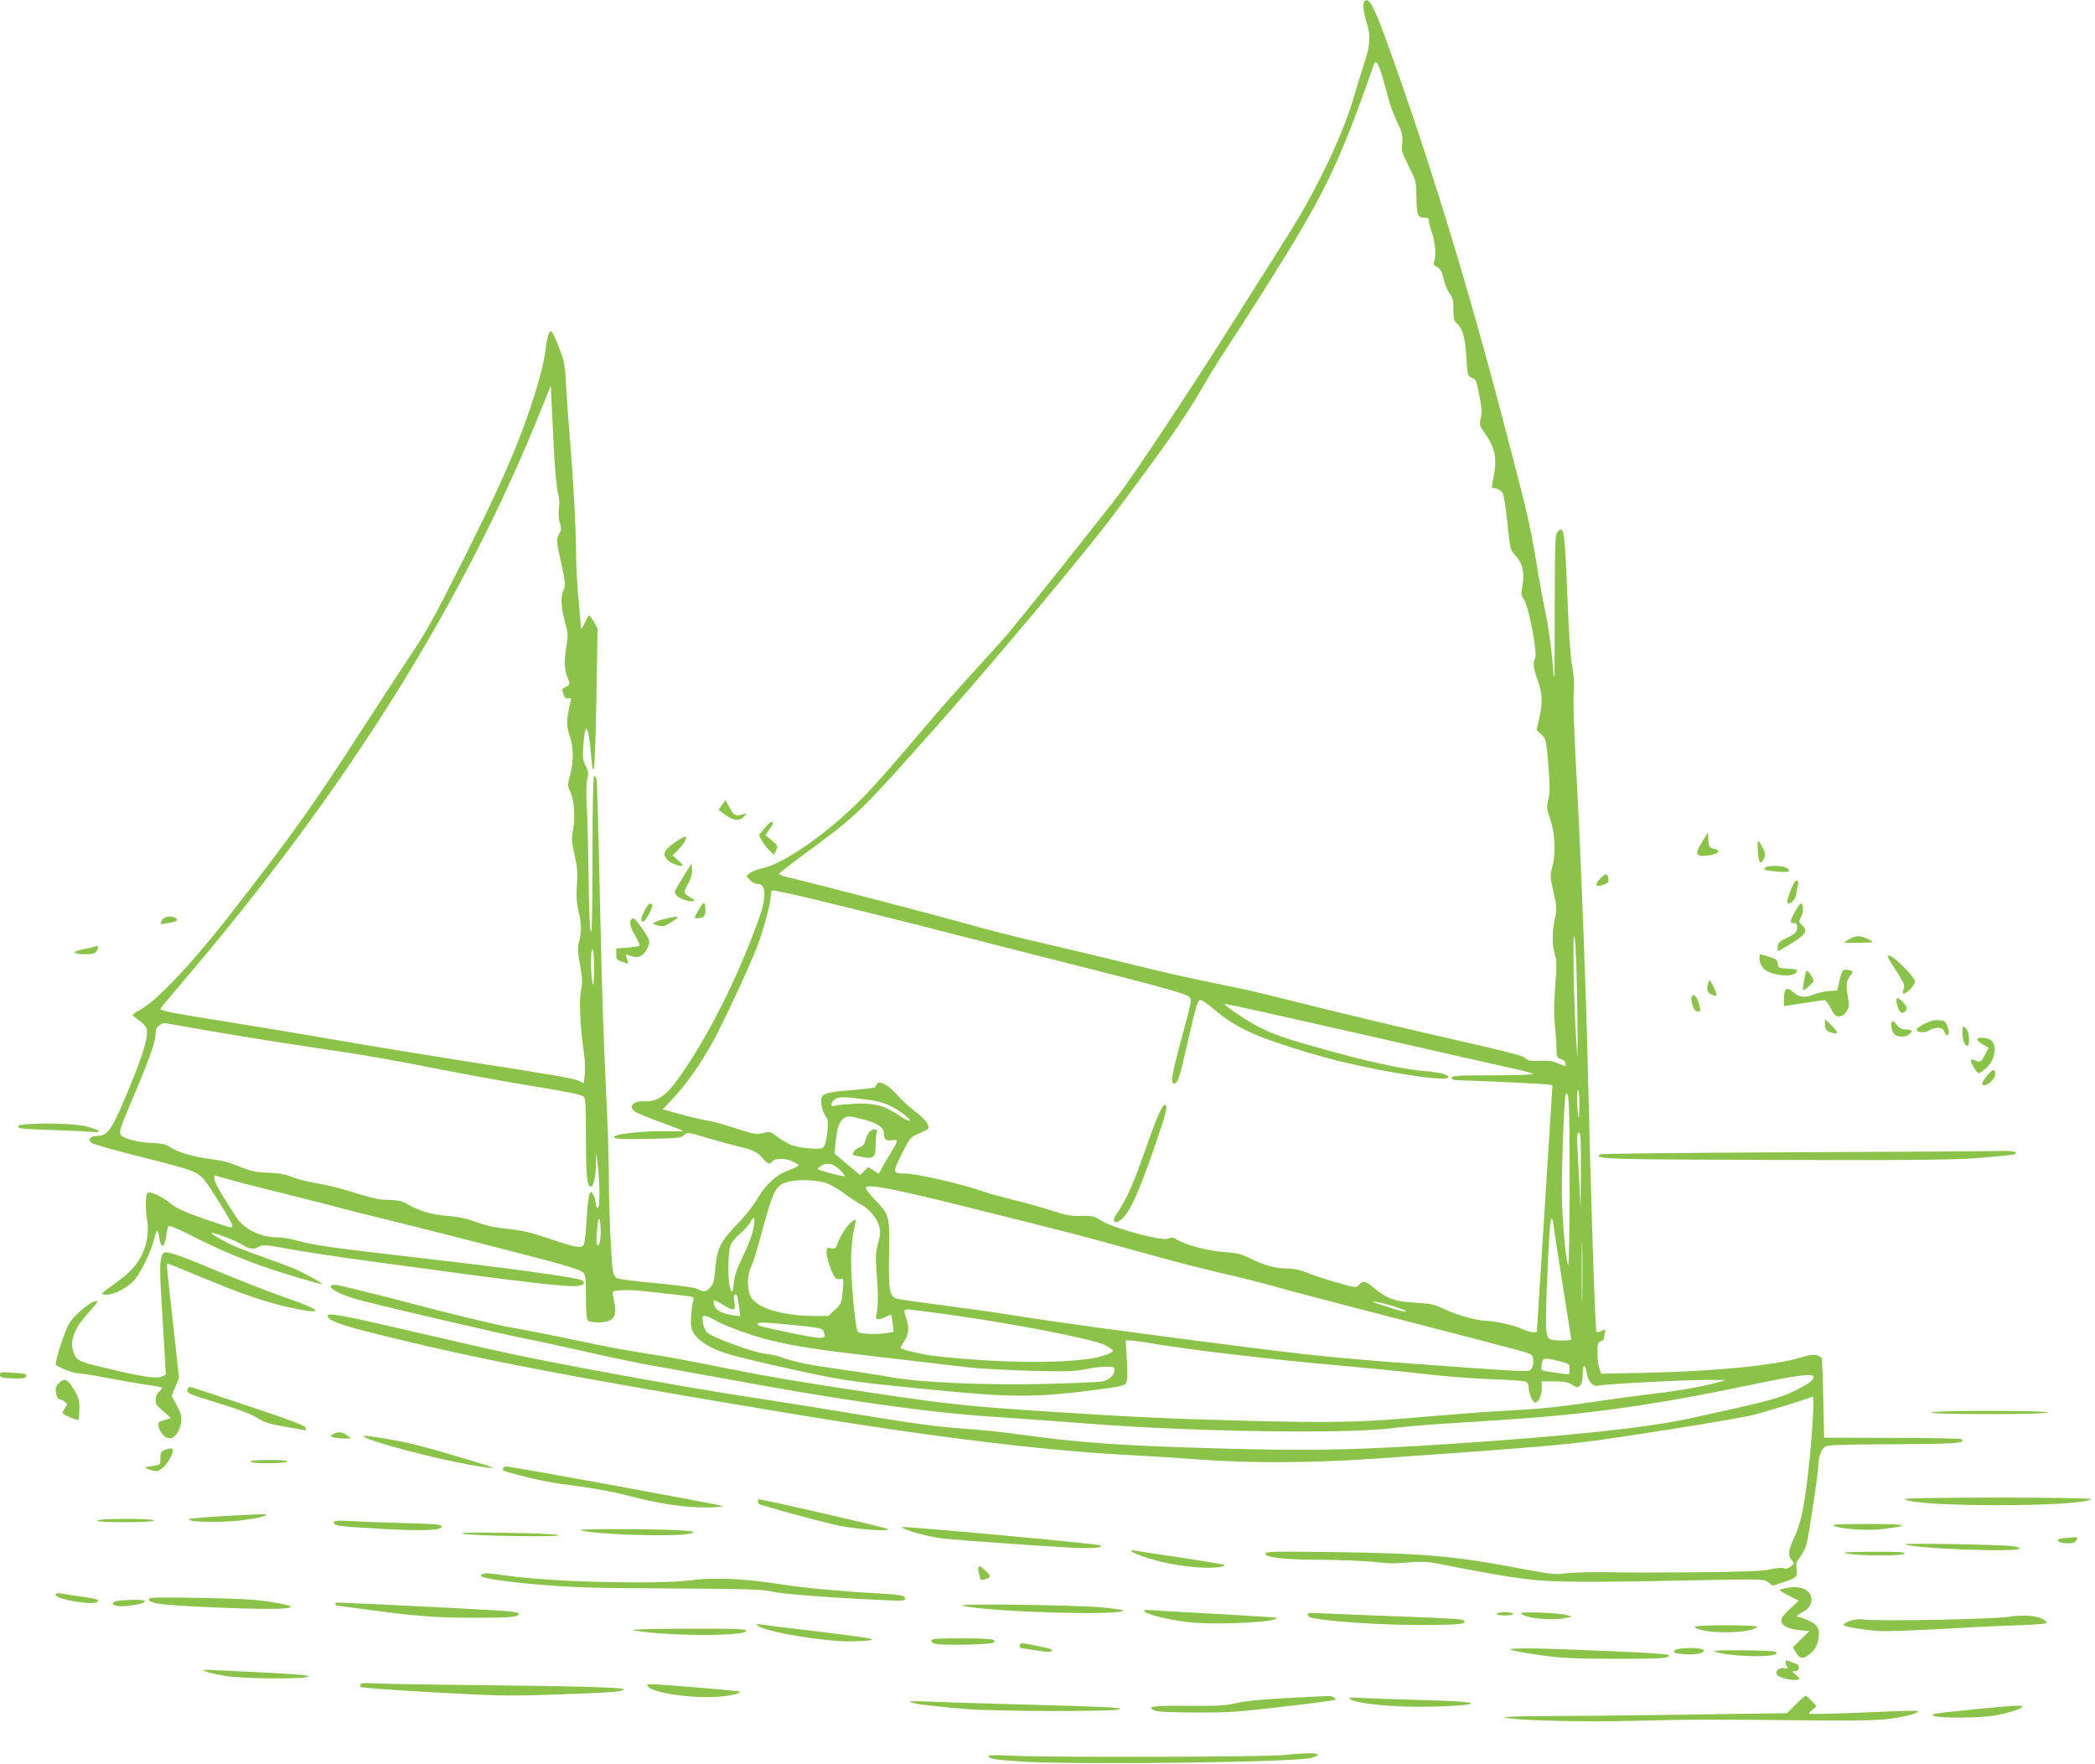 <?xml version="1.0" standalone="no"?>
<!DOCTYPE svg PUBLIC "-//W3C//DTD SVG 20010904//EN"
 "http://www.w3.org/TR/2001/REC-SVG-20010904/DTD/svg10.dtd">
<svg version="1.0" xmlns="http://www.w3.org/2000/svg"
 width="1280pt" height="1078pt" viewBox="0 0 1280 1078"
 preserveAspectRatio="xMidYMid meet">
<g transform="translate(0,1078) scale(0.1,-0.1)"
fill="#8bc34a" stroke="none">
<path d="M8337 10773 c-13 -12 -7 -68 14 -133 24 -77 21 -136 -15 -244 -13
-39 -38 -120 -56 -181 -42 -148 -107 -309 -197 -490 -92 -184 -147 -279 -323
-555 -75 -118 -199 -314 -275 -435 -189 -300 -545 -838 -637 -960 -96 -129
-613 -777 -697 -875 -36 -41 -131 -147 -212 -235 -81 -88 -216 -241 -299 -340
-246 -290 -333 -387 -439 -487 -186 -177 -427 -339 -540 -362 -33 -7 -70 -21
-81 -31 l-20 -18 22 -24 c12 -13 31 -23 43 -23 31 0 45 -19 45 -64 0 -60 -19
-121 -99 -321 -125 -313 -297 -633 -446 -831 -63 -84 -117 -116 -188 -113 -70
4 -102 -34 -54 -65 12 -8 81 -36 152 -62 72 -26 133 -50 137 -53 4 -3 -41 -4
-99 -3 -109 4 -283 -12 -312 -28 -32 -18 18 -22 209 -18 168 3 191 6 210 23
20 18 22 18 143 -18 67 -20 153 -43 190 -52 83 -18 117 -35 150 -75 29 -34 39
-37 57 -15 17 20 81 19 125 -2 19 -9 35 -20 35 -24 0 -3 -26 -16 -59 -28 -77
-28 -142 -87 -193 -174 -23 -40 -78 -110 -124 -157 -101 -103 -124 -150 -134
-272 -6 -73 -11 -93 -30 -113 -27 -29 -40 -31 -79 -10 -18 9 -114 22 -251 35
-123 11 -231 25 -241 31 -10 5 -21 24 -24 42 -11 67 -25 383 -25 564 0 103 -5
276 -10 383 -23 478 -31 697 -45 1345 -8 380 -17 700 -20 713 -3 12 -10 22
-15 22 -6 0 -10 -174 -10 -482 0 -319 -3 -479 -10 -472 -6 6 -12 138 -14 334
-2 179 -7 377 -11 440 -4 69 -3 132 3 159 9 37 7 49 -10 83 -18 34 -20 49 -13
134 10 130 27 119 42 -27 6 -63 12 -118 12 -122 1 -5 5 -6 9 -3 5 3 12 197 16
431 l7 425 -22 40 c-13 22 -26 40 -30 40 -3 0 -16 -21 -27 -47 -12 -27 -22
-41 -22 -33 0 8 -7 87 -15 175 -8 88 -15 212 -15 275 0 146 -16 444 -35 674
-9 99 -20 252 -25 340 -8 148 -11 168 -43 249 -18 48 -39 93 -45 99 -16 16
-29 -24 -42 -128 -14 -112 -88 -351 -180 -579 -69 -172 -162 -370 -321 -688
-178 -355 -221 -432 -332 -597 -49 -74 -184 -281 -300 -460 -285 -443 -414
-623 -796 -1114 -224 -288 -438 -515 -539 -572 -29 -16 -52 -32 -52 -35 0 -4
18 -19 40 -34 22 -15 43 -38 46 -50 10 -40 -14 -132 -72 -277 -131 -328 -161
-378 -226 -378 -45 0 -65 -21 -40 -42 9 -8 138 -45 286 -82 350 -88 367 -94
415 -159 51 -70 161 -251 161 -265 0 -18 -7 -16 -175 42 -115 40 -167 64 -200
91 -61 50 -135 82 -146 64 -11 -18 -11 -111 1 -169 5 -26 4 -69 -1 -103 -18
-112 -74 -192 -190 -274 -43 -30 -81 -59 -84 -64 -4 -5 9 -9 27 -9 50 0 133
46 173 94 41 51 100 175 117 245 6 28 15 51 18 51 4 0 10 -18 13 -41 9 -70 33
-65 43 10 3 27 9 53 13 59 4 7 54 -13 136 -55 146 -75 293 -138 440 -190 123
-43 358 -113 363 -108 5 4 -111 69 -171 94 -26 11 -100 39 -165 62 -64 23
-144 52 -177 66 -68 28 -168 83 -162 89 7 8 144 -44 185 -70 47 -29 73 -32
105 -12 19 12 41 11 182 -15 88 -16 311 -50 495 -75 184 -24 448 -60 585 -79
350 -47 617 -77 672 -73 50 3 66 20 35 37 -30 16 -464 76 -992 136 -537 62
-637 76 -743 105 -39 11 -92 20 -117 20 -105 0 -205 47 -253 118 -90 137 -137
218 -137 238 l0 23 108 -30 c59 -17 215 -57 347 -89 132 -33 283 -71 335 -86
52 -14 142 -36 200 -50 135 -32 709 -178 1007 -256 147 -38 240 -68 253 -80
18 -17 20 -31 20 -151 0 -90 4 -137 12 -145 15 -15 99 -16 133 0 33 15 41 49
27 117 -7 30 -10 57 -7 59 13 13 124 13 240 -2 72 -8 159 -18 193 -22 59 -6
63 -8 58 -28 -11 -39 -19 -143 -12 -169 10 -43 56 -87 128 -123 53 -27 131
-49 326 -94 462 -105 474 -107 1007 -160 508 -50 637 -50 1030 1 116 15 153
23 163 36 11 14 12 46 7 140 l-7 123 28 0 c16 0 67 -7 114 -15 222 -39 741
-101 1185 -140 160 -14 389 -37 510 -51 121 -14 303 -28 405 -31 102 -3 193
-10 203 -15 10 -5 17 -20 17 -39 0 -33 25 -89 40 -89 19 0 40 46 40 87 l0 43
76 0 c59 0 84 -5 109 -20 30 -19 34 -19 49 -5 11 11 16 34 16 71 0 63 15 64
25 3 9 -51 38 -83 70 -75 38 10 541 36 665 35 l115 -1 -50 -14 c-89 -25 -246
-53 -390 -69 -77 -9 -228 -29 -335 -45 -265 -39 -352 -48 -585 -60 -110 -6
-321 -22 -470 -35 -385 -35 -560 -39 -1085 -26 -445 11 -709 23 -1215 56 -500
33 -618 45 -1060 111 -473 71 -644 100 -937 158 -150 31 -318 62 -373 71 -228
36 -301 49 -525 96 -129 28 -309 63 -400 79 -91 16 -362 81 -602 145 -241 63
-451 115 -468 115 -71 0 -10 -45 114 -84 82 -26 923 -222 1071 -250 44 -8 199
-42 345 -75 146 -33 333 -72 415 -86 83 -15 269 -48 415 -75 757 -140 1281
-214 1715 -240 99 -6 322 -23 495 -36 627 -50 1561 -66 1865 -32 83 10 222 22
310 28 88 5 264 17 390 25 531 35 926 91 1518 215 293 61 377 71 377 47 0 -21
-27 -41 -120 -87 -84 -42 -168 -64 -625 -164 -261 -58 -740 -109 -1445 -156
-588 -39 -858 -45 -1390 -31 -643 17 -898 35 -1295 90 -77 11 -212 25 -300 31
-178 12 -315 31 -710 96 -148 25 -373 61 -500 80 -314 47 -684 111 -1095 188
-404 76 -519 101 -1097 235 -424 99 -509 114 -501 89 10 -28 79 -53 281 -104
636 -159 1183 -264 2562 -493 846 -140 1540 -225 2055 -251 113 -6 304 -18
425 -27 309 -24 703 -22 1090 6 835 58 1058 76 1275 102 187 22 871 131 1000
159 66 14 309 88 385 117 14 5 -8 -318 -35 -527 -23 -180 -40 -251 -80 -339
-34 -72 -37 -106 -13 -134 17 -18 17 -20 -5 -37 -16 -13 -30 -17 -44 -11 -11
4 -47 1 -82 -7 -46 -11 -156 -15 -441 -18 -209 -2 -420 -2 -470 -1 -152 4
-287 1 -350 -7 -49 -7 -93 -2 -245 27 -417 80 -611 97 -1157 104 -372 5 -423
4 -423 -10 0 -23 126 -37 348 -37 108 -1 242 -6 297 -11 122 -13 127 -13 245
-4 86 6 111 4 270 -29 96 -19 256 -48 355 -63 211 -31 332 -33 1071 -19 459 9
462 9 488 -12 l27 -20 62 20 c84 28 90 34 84 82 -5 33 -1 46 23 76 16 20 34
57 39 81 18 80 71 439 71 478 0 52 18 99 44 114 15 9 125 12 419 13 383 2 438
6 413 31 -4 4 -195 8 -424 8 l-417 1 -5 241 c-3 133 -7 243 -10 246 -29 25
-51 26 -134 1 -162 -47 -519 -82 -927 -91 l-286 -6 -11 33 c-7 18 -12 61 -12
96 0 54 3 64 20 69 11 3 20 12 20 18 0 7 3 22 6 35 6 21 5 22 -20 11 -14 -7
-29 -10 -32 -6 -8 8 -35 837 -54 1662 -9 396 -39 1183 -60 1585 -24 444 -30
608 -24 667 4 40 0 92 -10 150 -11 57 -21 210 -30 438 -8 215 -17 361 -25 379
-11 28 -12 28 -31 11 -19 -18 -20 -34 -21 -489 -1 -469 -1 -470 -14 -306 -8
91 -25 219 -40 285 -14 66 -42 217 -61 335 -37 223 -52 285 -204 865 -216 826
-454 1600 -705 2295 -81 223 -112 280 -138 253z m107 -455 c14 -46 32 -112 41
-147 9 -35 32 -97 52 -138 31 -65 35 -80 30 -126 -6 -48 -2 -60 40 -143 45
-90 46 -93 47 -193 2 -108 7 -121 54 -121 15 0 22 -6 22 -18 0 -11 9 -45 20
-77 21 -61 26 -150 11 -175 -7 -10 -2 -19 19 -31 22 -14 31 -29 40 -72 6 -30
22 -69 35 -88 21 -27 25 -44 25 -100 0 -48 4 -70 16 -80 39 -32 57 -92 63
-209 6 -106 8 -115 29 -126 33 -16 32 -15 51 -114 14 -70 16 -101 8 -135 -9
-41 -8 -46 25 -92 61 -85 75 -149 55 -260 l-13 -72 28 -6 c16 -4 33 -16 40
-28 6 -12 19 -95 28 -185 17 -159 18 -164 48 -195 43 -44 58 -106 44 -182 -9
-53 -9 -63 8 -86 30 -43 85 -329 69 -361 -15 -28 -10 -64 16 -134 29 -77 31
-137 9 -235 l-16 -69 30 -28 c28 -26 29 -30 42 -186 10 -126 10 -170 0 -210
-11 -46 -10 -58 10 -116 31 -88 37 -207 16 -289 -16 -62 -16 -68 6 -163 20
-91 21 -102 8 -160 -18 -80 -18 -160 0 -220 12 -40 12 -71 2 -195 -8 -103 -9
-175 -2 -238 5 -49 10 -114 10 -143 0 -47 3 -54 25 -62 14 -5 25 -11 25 -14 0
-2 3 -11 6 -20 5 -13 -2 -12 -41 5 -36 16 -63 20 -115 18 -53 -3 -73 0 -87 13
-22 20 -64 31 -598 153 -231 53 -559 132 -730 175 -170 43 -355 88 -410 99
-320 65 -427 89 -680 151 -154 38 -397 96 -540 129 -143 33 -355 86 -470 120
-166 47 -864 229 -1092 284 -24 6 -43 14 -43 18 0 4 60 51 133 105 358 263
346 252 867 839 333 376 872 1021 1044 1250 324 432 435 592 541 775 43 74
108 180 145 235 37 55 137 210 222 345 385 609 463 771 683 1398 10 29 26 7
49 -70z m-5056 -2353 c6 -88 15 -178 22 -199 7 -24 9 -60 5 -93 -4 -33 -2 -67
6 -90 10 -31 9 -41 -6 -69 -17 -31 -16 -36 13 -171 27 -123 28 -141 16 -165
-20 -38 -17 -106 7 -195 20 -70 21 -85 10 -146 -15 -91 -14 -147 4 -190 20
-48 19 -52 -10 -65 -22 -10 -23 -14 -13 -42 8 -24 15 -30 30 -27 16 5 19 2 15
-16 -27 -110 -28 -148 -8 -208 26 -72 27 -159 4 -245 -16 -60 -16 -65 1 -101
24 -49 32 -157 17 -232 -10 -51 -9 -71 9 -152 17 -75 20 -112 15 -184 -5 -66
-3 -108 9 -158 19 -81 20 -131 4 -191 -10 -36 -9 -61 6 -142 15 -83 16 -107 5
-159 -12 -62 -4 -222 20 -390 5 -33 6 -86 4 -117 l-6 -57 -27 14 c-31 16 -158
38 -720 125 -217 34 -559 90 -760 125 -201 35 -511 86 -690 115 -305 48 -390
64 -390 77 0 2 62 77 138 166 1002 1175 1718 2320 2193 3506 l54 134 7 -149
c4 -82 11 -221 16 -309z m1455 -2649 c136 -30 756 -184 1072 -266 127 -33 390
-100 585 -149 591 -149 743 -191 764 -211 19 -18 18 -22 -39 -232 -65 -240
-75 -298 -53 -298 24 0 35 34 83 245 55 241 62 265 81 265 8 0 43 -24 77 -53
85 -72 152 -113 257 -158 103 -44 324 -115 496 -158 310 -77 684 -133 684
-102 0 15 -53 29 -135 36 -148 12 -359 58 -687 151 -187 52 -271 83 -358 131
-71 39 -194 123 -188 129 2 2 112 -21 244 -51 327 -73 801 -181 1149 -260 160
-36 333 -75 385 -87 52 -11 99 -24 105 -29 5 -5 -97 -9 -243 -9 -217 0 -252
-2 -252 -15 0 -10 10 -15 33 -15 61 0 522 -21 552 -26 l30 -4 -7 -118 c-31
-481 -88 -1379 -88 -1385 0 -13 -46 -7 -86 12 -41 20 -174 51 -219 51 -57 0
-178 33 -252 68 -70 33 -88 37 -188 43 -122 6 -172 25 -254 93 -49 41 -63 44
-88 16 -19 -19 -20 -19 -138 15 -66 19 -148 46 -182 60 -42 17 -83 25 -121 25
-69 0 -145 21 -227 63 -50 25 -77 32 -160 38 -97 6 -236 44 -293 80 -16 10
-26 10 -46 1 -36 -16 -329 62 -403 108 -48 30 -59 33 -128 31 -62 -1 -94 4
-178 32 -56 19 -161 48 -232 65 -72 18 -157 41 -190 53 -131 46 -406 109 -478
109 -73 0 -74 6 -17 120 51 102 51 102 110 127 57 25 58 26 48 54 -5 16 -37
49 -76 78 -37 28 -87 74 -111 102 -49 57 -108 90 -122 67 -5 -7 -10 -16 -11
-20 -2 -4 -66 -12 -142 -18 -168 -13 -192 -22 -189 -71 2 -36 14 -72 35 -101
16 -22 -3 -166 -23 -180 -22 -15 -153 -2 -203 20 -25 12 -62 34 -83 51 -36 28
-40 29 -81 18 -39 -10 -52 -8 -170 30 -70 23 -147 44 -172 47 -25 4 -96 20
-157 37 l-113 31 71 77 c89 95 194 252 264 392 81 161 192 401 236 513 41 101
89 279 89 329 0 15 5 27 10 27 6 0 61 -11 123 -24z m4790 -513 c4 -141 6 -308
6 -372 l-2 -116 -7 115 c-14 220 -22 630 -12 630 5 0 12 -113 15 -257z m-6004
55 c-1 -96 -3 -113 -10 -78 -11 66 -11 200 1 200 6 0 10 -47 9 -122z m-2398
-368 c241 -42 548 -91 884 -140 116 -17 354 -60 530 -95 176 -35 451 -85 610
-111 190 -30 296 -52 308 -62 15 -14 17 -39 17 -258 0 -229 7 -294 30 -294 16
0 30 57 31 128 l1 77 8 -55 c15 -104 17 -280 3 -280 -7 0 -13 12 -13 28 -1 15
-7 38 -14 51 -13 24 -14 24 -24 5 -6 -11 -14 -80 -18 -154 -3 -74 -11 -143
-16 -152 -13 -27 -41 -23 -208 33 -120 40 -177 53 -259 61 -73 7 -128 18 -185
40 -58 21 -110 33 -181 39 -101 8 -171 29 -249 74 -32 18 -57 23 -113 24 -55
0 -103 11 -210 45 -76 24 -176 49 -223 56 -46 6 -113 23 -150 37 -49 19 -86
26 -150 28 -66 1 -101 8 -155 29 -98 39 -117 44 -209 56 -102 14 -197 43 -236
71 -24 18 -47 23 -117 26 -57 3 -107 12 -141 25 -67 26 -68 18 25 238 103 241
143 354 143 399 0 30 6 44 22 55 12 9 25 16 29 16 3 0 107 -18 230 -40z m8419
-457 c0 -47 -2 -84 -4 -82 -9 10 -15 169 -6 169 6 0 10 -37 10 -87z m-60 -471
c0 -290 -4 -520 -9 -512 -12 22 -30 202 -37 375 -6 138 11 649 23 668 19 31
23 -55 23 -531z m-4276 497 c81 -11 136 -34 200 -81 67 -49 56 -65 -13 -18
-95 65 -158 82 -276 77 -55 -3 -110 -8 -122 -12 -17 -6 -23 -3 -23 8 0 9 10
23 23 32 23 16 61 15 211 -6z m-41 -118 c83 -20 127 -49 127 -85 0 -37 15 -49
49 -43 34 7 39 -2 17 -36 -7 -12 -32 -55 -56 -95 l-41 -73 -32 20 -32 20 -25
-24 -25 -24 -78 65 -78 66 6 67 c9 87 22 128 48 146 27 19 26 19 120 -4z
m4386 -313 l-2 -233 -8 160 c-4 88 -10 193 -12 233 -3 56 -1 72 10 72 10 0 13
-43 12 -232z m-4531 8 c20 -19 34 -37 31 -41 -4 -3 -44 5 -89 18 -83 23 -83
24 -59 40 37 27 75 21 117 -17z m-78 -85 c27 -10 80 -41 117 -69 38 -27 82
-57 99 -65 43 -22 91 -79 105 -127 10 -33 9 -50 -6 -106 -15 -55 -16 -84 -10
-168 11 -141 11 -204 2 -253 -8 -38 -7 -43 10 -43 10 0 31 7 47 15 16 9 30 14
31 13 1 -2 5 -26 9 -54 l6 -51 -37 -7 c-70 -11 -170 -7 -182 8 -15 18 -41 298
-41 436 0 58 7 136 15 175 8 38 15 71 15 73 0 1 -9 -2 -20 -8 -25 -13 -73 -84
-91 -133 -12 -35 -16 -38 -41 -33 -26 5 -28 3 -28 -28 0 -32 33 -127 53 -153
5 -7 19 -10 31 -7 21 5 21 3 15 -72 -6 -74 -8 -79 -47 -116 l-41 -38 -93 0
c-184 1 -338 47 -378 112 -26 43 -27 134 -2 186 11 20 33 91 51 157 84 312 98
343 171 363 62 18 185 14 240 -7z m940 -166 c598 -149 610 -153 1015 -265 154
-43 363 -97 465 -120 102 -23 248 -60 325 -82 77 -22 313 -84 525 -139 468
-120 939 -243 1000 -261 41 -13 45 -17 48 -48 2 -19 -3 -43 -11 -54 -13 -18
-23 -18 -393 8 -717 51 -880 66 -1314 121 -692 88 -1243 163 -1440 196 -100
16 -303 45 -449 64 -147 19 -275 37 -285 41 -41 16 -48 54 -44 272 3 238 4
236 -88 334 -30 31 -54 62 -54 69 0 30 162 -1 700 -136z m-1390 -125 c-6 -30
-34 -101 -62 -158 -37 -77 -51 -118 -55 -163 -6 -57 -7 -60 -19 -38 -18 33
-19 229 0 273 7 18 34 49 58 69 25 20 53 53 64 72 25 47 31 23 14 -55z m-930
-5 c0 -65 -11 -101 -23 -78 -8 15 5 163 14 157 5 -3 9 -38 9 -79z m5820 54 c0
-10 25 -174 55 -363 30 -189 55 -346 55 -350 0 -8 -103 -8 -125 0 -31 12 -34
50 -25 296 13 333 21 449 31 442 5 -3 9 -14 9 -25z m177 -451 c-1 -84 -3 -16
-3 152 0 168 2 236 3 153 2 -84 2 -222 0 -305z m-5164 5 c3 -5 8 -34 12 -66
l8 -59 -49 7 c-66 10 -102 30 -110 61 -4 14 -5 27 -2 29 2 2 30 -11 61 -30 64
-39 75 -34 63 30 -6 32 5 48 17 28z m3994 -59 c51 -15 93 -30 93 -35 0 -8 -38
2 -155 40 -90 29 -45 25 62 -5z m-2750 -49 c404 -54 925 -154 1001 -192 28
-15 52 -30 52 -35 0 -14 -72 -39 -138 -49 -208 -30 -543 -26 -915 12 -92 9
-230 39 -244 53 -2 2 7 21 22 41 28 43 32 84 11 143 -15 41 -13 52 10 52 8 0
98 -11 201 -25z m-1387 -36 c62 -38 227 -99 351 -129 156 -38 305 -60 734
-109 193 -23 404 -47 470 -55 66 -8 237 -17 380 -21 218 -6 272 -4 335 9 41 9
99 16 128 16 44 0 52 -3 52 -19 0 -31 -32 -61 -75 -71 -22 -5 -193 -12 -380
-16 -362 -7 -736 10 -908 41 -45 9 -175 29 -288 45 -219 31 -306 48 -379 76
-25 9 -74 20 -110 24 -69 8 -313 97 -349 128 -11 9 -22 36 -26 60 -6 37 -4 42
12 42 10 0 34 -10 53 -21z m481 -34 c180 -18 186 -20 194 -47 14 -42 -7 -42
-192 -4 -211 44 -213 45 -213 57 0 12 32 11 211 -6z m4684 -221 c64 -16 65
-17 65 -50 0 -31 -1 -33 -32 -28 -18 3 -58 8 -88 12 -51 7 -55 10 -52 32 6 57
9 58 107 34z"/>
<path d="M7073 3958 c-17 -40 -56 -147 -88 -238 -59 -169 -105 -273 -157 -348
-22 -32 -27 -47 -19 -55 8 -8 18 -5 38 9 52 38 108 160 208 449 71 205 83 255
62 255 -8 0 -27 -31 -44 -72z"/>
<path d="M5306 3858 c-7 -13 -17 -36 -20 -51 -5 -19 -16 -32 -36 -38 -25 -9
-47 -36 -37 -45 2 -2 28 -8 58 -14 66 -13 79 -1 79 74 0 28 3 61 6 74 5 18 2
22 -15 22 -11 0 -27 -10 -35 -22z"/>
<path d="M4411 5862 l-21 -30 42 -31 c49 -36 87 -39 114 -10 19 22 19 22 -6
14 -46 -14 -54 -10 -81 38 l-26 49 -22 -30z"/>
<path d="M4670 5719 l-33 -42 18 -33 c9 -18 30 -45 46 -60 l28 -27 13 28 c12
26 10 29 -26 60 l-39 33 21 30 c45 62 21 71 -28 11z"/>
<path d="M10403 5642 c-45 -72 -44 -92 5 -91 79 2 121 31 63 44 -27 6 -30 10
-33 53 l-3 47 -32 -53z"/>
<path d="M4118 5629 c-65 -45 -73 -71 -35 -107 22 -21 87 -42 87 -28 0 4 -14
19 -31 33 l-30 26 40 41 c37 37 54 77 34 75 -5 0 -34 -18 -65 -40z"/>
<path d="M10739 5633 c-1 -5 0 -26 1 -48 2 -76 18 -95 38 -50 10 22 9 33 -8
65 -20 39 -29 48 -31 33z"/>
<path d="M4178 5429 c-26 -42 -50 -83 -53 -91 -8 -21 18 -45 66 -59 40 -12 66
-5 39 11 -56 32 -57 34 -27 89 20 36 27 62 25 88 l-3 38 -47 -76z"/>
<path d="M10785 5479 c-10 -15 -7 -17 73 -24 73 -8 94 2 53 25 -26 13 -118 13
-126 -1z"/>
<path d="M9776 5411 c-35 -36 -28 -54 14 -39 36 12 43 22 35 48 -8 27 -16 25
-49 -9z"/>
<path d="M10937 5333 c-14 -38 -21 -69 -16 -71 21 -8 49 21 54 56 3 20 8 47
11 60 3 14 0 22 -10 22 -8 0 -24 -28 -39 -67z"/>
<path d="M4267 5219 c-27 -46 -27 -49 -8 -49 40 0 51 11 51 50 0 22 -4 41 -8
44 -4 2 -20 -18 -35 -45z"/>
<path d="M3936 5211 c-23 -45 -24 -61 -5 -61 13 0 61 89 54 100 -12 20 -25 10
-49 -39z"/>
<path d="M10968 5211 c-33 -58 -35 -71 -8 -71 15 0 20 -7 20 -25 0 -29 -11
-41 -70 -69 -35 -16 -46 -27 -48 -48 -2 -16 -1 -28 2 -28 3 0 36 18 73 41 98
59 111 81 72 118 -20 18 -20 20 -4 51 16 30 14 80 -3 80 -4 0 -19 -22 -34 -49z"/>
<path d="M990 5159 c-7 -11 -10 -22 -8 -24 2 -2 27 2 56 7 42 9 50 13 41 24
-18 22 -76 18 -89 -7z"/>
<path d="M4048 5162 c-32 -9 -58 -19 -58 -24 0 -4 16 -10 35 -14 29 -5 43 -1
75 20 22 14 40 28 40 31 0 8 -31 3 -92 -13z"/>
<path d="M3857 5163 c-15 -14 -5 -54 25 -102 17 -28 28 -55 24 -59 -4 -4 -38
-9 -74 -12 l-67 -5 0 -35 c0 -31 4 -36 35 -46 19 -7 36 -11 38 -9 1 1 -2 15
-8 30 -9 24 -8 26 7 20 59 -24 93 -12 119 43 19 40 15 53 -41 131 -37 50 -45
57 -58 44z"/>
<path d="M11295 5040 l-30 -20 88 0 c48 0 87 2 87 5 0 10 -61 35 -87 35 -15 0
-41 -9 -58 -20z"/>
<path d="M575 4995 c-5 -2 -36 -9 -68 -15 -72 -14 -65 -30 13 -30 48 0 61 4
70 19 16 30 13 36 -15 26z"/>
<path d="M10750 4921 c0 -15 9 -40 20 -53 41 -53 210 -66 210 -16 0 4 -26 8
-57 10 -55 3 -58 5 -61 30 -3 24 -11 30 -54 43 -29 8 -53 15 -55 15 -2 0 -3
-13 -3 -29z"/>
<path d="M11581 4856 c53 -82 58 -96 50 -120 -8 -20 -7 -26 2 -26 19 0 67 53
67 74 0 24 -115 142 -150 155 -27 9 -26 5 31 -83z"/>
<path d="M11263 4852 c-7 -4 -18 -34 -25 -66 l-13 -58 -50 -3 c-27 -2 -67 -11
-87 -19 -56 -24 -97 -20 -129 10 -40 38 -59 27 -59 -34 l0 -49 118 18 c64 10
123 19 129 19 7 0 24 -22 38 -50 20 -39 31 -50 49 -50 38 0 69 46 61 90 -18
102 -17 119 5 150 12 17 21 33 19 34 -11 10 -46 15 -56 8z"/>
<path d="M11023 4793 c-6 -32 -9 -60 -8 -61 8 -8 65 43 65 57 -1 15 -33 61
-42 61 -3 0 -9 -26 -15 -57z"/>
<path d="M10434 4765 c-3 -14 -4 -32 0 -40 6 -18 49 -37 54 -25 3 9 -35 90
-43 90 -3 0 -7 -11 -11 -25z"/>
<path d="M10335 4690 c-3 -5 -1 -28 6 -50 9 -29 18 -40 32 -40 15 0 18 5 13
25 -17 67 -35 91 -51 65z"/>
<path d="M11592 4681 c-15 -9 6 -81 26 -89 12 -4 31 13 32 29 0 16 -48 67 -58
60z"/>
<path d="M11150 4523 c0 -35 13 -48 52 -55 23 -4 26 -2 18 11 -4 9 -22 29 -39
45 l-31 30 0 -31z"/>
<path d="M11758 4525 c-27 -14 -48 -30 -48 -35 0 -19 49 -23 75 -6 13 9 38 16
55 16 24 0 33 -6 41 -27 7 -19 13 -23 21 -15 8 8 7 21 -3 49 -13 34 -18 38
-54 40 -27 2 -56 -6 -87 -22z"/>
<path d="M11557 4534 c-8 -8 2 -54 15 -70 15 -19 61 -24 86 -8 32 21 27 34
-12 34 -25 0 -40 7 -54 25 -21 27 -25 29 -35 19z"/>
<path d="M11990 4469 c0 -42 14 -79 30 -79 17 0 12 87 -6 104 -22 23 -24 21
-24 -25z"/>
<path d="M12080 4430 c0 -6 16 -20 35 -31 l35 -21 -20 -38 c-24 -48 -34 -54
-61 -40 -38 21 -36 -8 6 -64 13 -18 16 -17 54 13 65 52 80 161 24 182 -32 12
-73 11 -73 -1z"/>
<path d="M12142 4210 c-34 -41 -40 -60 -18 -60 25 0 66 41 66 65 0 38 -13 36
-48 -5z"/>
<path d="M188 3913 c-57 -3 -78 -8 -78 -17 0 -11 42 -15 198 -20 108 -3 222
-9 252 -11 67 -7 58 6 -20 30 -58 17 -217 25 -352 18z"/>
<path d="M10968 3740 c-652 -3 -1190 -8 -1194 -13 -30 -29 24 -31 1078 -34
876 -2 1096 0 1248 13 102 8 193 17 203 20 39 12 1 24 -71 22 -42 -2 -611 -5
-1264 -8z"/>
<path d="M995 3121 c-19 -32 -21 -84 -9 -276 7 -116 16 -267 20 -337 l7 -127
-27 -12 c-30 -14 -124 0 -341 53 -158 37 -175 45 -191 84 -32 76 -7 149 85
252 33 36 59 68 56 70 -18 19 -131 -69 -172 -134 -24 -37 -83 -216 -83 -250 0
-11 104 -54 132 -54 18 0 101 -13 183 -29 83 -16 192 -35 243 -42 50 -6 92
-15 92 -19 0 -4 -9 -15 -20 -25 -23 -21 -26 -67 -6 -87 7 -7 28 -26 47 -43
l34 -29 -40 -12 c-34 -9 -40 -15 -37 -35 5 -36 36 -74 64 -77 34 -4 69 44 75
101 4 33 -2 54 -27 100 l-31 59 22 54 23 55 -32 292 c-43 380 -45 407 -38 407
3 0 98 -38 210 -85 240 -100 378 -147 525 -181 227 -51 223 -23 -9 56 -85 29
-273 102 -417 162 -265 111 -325 130 -338 109z"/>
<path d="M0 2381 c0 -17 9 -20 76 -23 56 -2 78 1 82 10 7 18 6 19 -80 25 -72
6 -78 5 -78 -12z"/>
<path d="M360 2330 c-11 -11 -20 -28 -20 -37 0 -32 12 -63 24 -63 7 0 21 -6
31 -14 18 -13 18 -15 1 -41 -10 -15 -16 -28 -14 -30 15 -13 91 -45 96 -40 4 4
7 35 7 69 0 53 -5 70 -35 119 -37 62 -57 70 -90 37z"/>
<path d="M1146 2294 c-9 -23 1 -29 134 -70 179 -55 255 -83 303 -114 33 -20
71 -32 148 -45 57 -9 112 -19 122 -22 14 -4 18 0 15 13 -2 13 -82 44 -343 131
-187 62 -347 116 -356 118 -10 3 -19 -1 -23 -11z"/>
<path d="M11800 2150 c0 -6 125 -10 355 -10 230 0 355 4 355 10 0 6 -125 10
-355 10 -230 0 -355 -4 -355 -10z"/>
<path d="M2035 2018 c-19 -11 -19 -11 0 -19 11 -4 40 -8 65 -8 l45 0 -24 19
c-26 22 -56 25 -86 8z"/>
<path d="M2225 2002 c29 -28 434 -135 649 -172 194 -33 188 -28 -55 44 -221
66 -316 90 -429 110 -139 24 -176 28 -165 18z"/>
<path d="M1003 1920 c-19 -8 -23 -17 -23 -49 0 -39 -1 -40 -37 -46 -21 -4 -45
-7 -53 -9 -8 -1 4 -9 28 -16 39 -12 45 -12 70 7 28 21 55 62 67 101 7 24 -11
29 -52 12z"/>
<path d="M1530 1850 c0 -6 43 -10 109 -10 63 0 112 4 116 10 4 6 -35 10 -109
10 -71 0 -116 -4 -116 -10z"/>
<path d="M3077 1813 c-15 -14 -4 -21 76 -41 149 -39 210 -51 377 -72 91 -12
224 -36 295 -55 191 -51 348 -75 483 -75 64 0 112 4 107 8 -9 8 -1292 243
-1321 242 -6 0 -14 -3 -17 -7z"/>
<path d="M11636 1621 c50 -50 1088 -50 1139 0 5 5 -215 9 -570 9 -360 0 -575
-4 -569 -9z"/>
<path d="M4630 1606 c0 -8 8 -17 18 -20 136 -41 398 -111 476 -127 116 -24
317 -38 301 -21 -7 8 -764 182 -791 182 -2 0 -4 -6 -4 -14z"/>
<path d="M1348 1516 c-102 -6 -189 -14 -193 -18 -13 -13 111 -21 230 -14 110
5 227 25 242 40 8 7 -36 6 -279 -8z"/>
<path d="M595 1490 c-4 -7 55 -10 169 -10 111 0 176 4 176 10 0 6 -63 10 -169
10 -103 0 -172 -4 -176 -10z"/>
<path d="M2040 1477 c0 -19 30 -23 290 -38 249 -14 364 -10 368 12 3 15 -21
17 -215 23 -120 3 -269 9 -330 12 -97 6 -113 4 -113 -9z"/>
<path d="M11203 1459 c36 -21 204 -33 302 -21 177 22 152 31 -90 31 -163 0
-225 -3 -212 -10z"/>
<path d="M5510 1450 c0 -15 163 -60 250 -70 105 -11 581 -45 786 -56 126 -6
194 -1 179 14 -9 9 -1215 120 -1215 112z"/>
<path d="M3547 1431 c58 -25 551 -42 658 -23 93 17 -13 26 -340 29 -213 2
-332 -1 -318 -6z"/>
<path d="M2830 1409 c66 -14 625 -21 580 -8 -20 7 -160 12 -330 14 -206 3
-281 1 -250 -6z"/>
<path d="M12617 1383 c-32 -3 -47 -8 -44 -16 4 -14 59 -21 93 -13 24 6 35 38
12 34 -7 -1 -35 -3 -61 -5z"/>
<path d="M11642 1345 c24 -26 698 -51 698 -26 0 5 -21 12 -47 15 -81 9 -658
19 -651 11z"/>
<path d="M6915 1301 c17 -17 143 -58 234 -75 113 -22 237 -30 297 -21 43 7 46
9 24 16 -14 4 -133 24 -265 44 -132 19 -253 38 -270 41 -21 4 -27 3 -20 -5z"/>
<path d="M11285 1288 c82 -15 347 -15 352 0 4 9 -40 12 -199 11 -156 -1 -191
-3 -153 -11z"/>
<path d="M5978 1205 c-3 -3 -1 -23 4 -45 10 -37 11 -38 39 -28 36 12 36 18 1
51 -29 28 -35 31 -44 22z"/>
<path d="M2945 1161 c-40 -17 88 -40 340 -62 211 -18 336 -22 805 -24 470 -3
566 -5 625 -19 64 -15 330 -36 678 -52 121 -6 137 -5 137 9 0 19 -25 24 -170
32 -217 12 -456 34 -580 54 -221 35 -410 45 -548 27 -204 -27 -823 -13 -1102
23 -173 23 -158 22 -185 12z"/>
<path d="M10921 1079 c-24 -5 -46 -11 -48 -13 -3 -3 22 -18 56 -35 l61 -31
-46 -42 c-25 -23 -49 -50 -55 -59 -21 -40 21 -71 106 -79 l60 -6 -51 -49 -50
-50 19 -32 c24 -41 46 -42 91 -3 25 22 37 44 44 77 15 68 1 97 -58 122 -27 12
-53 21 -59 21 -21 0 -10 15 22 30 40 19 62 57 53 93 -12 48 -70 70 -145 56z"/>
<path d="M340 1036 c0 -28 232 -67 256 -43 13 13 -4 19 -103 33 -54 8 -110 16
-125 19 -19 3 -28 0 -28 -9z"/>
<path d="M910 1007 c0 -10 18 -18 63 -26 67 -12 483 -31 676 -31 118 0 162 11
98 25 -147 31 -212 36 -514 42 -284 5 -323 4 -323 -10z"/>
<path d="M753 1003 c-70 -4 -88 -26 -30 -36 40 -6 161 14 162 28 0 11 -39 13
-132 8z"/>
<path d="M2050 980 c0 -5 4 -10 8 -10 4 0 73 -9 152 -20 322 -44 446 -54 675
-54 223 -1 285 4 285 24 0 14 -52 18 -595 45 -592 29 -525 27 -525 15z"/>
<path d="M5880 970 c147 -38 964 -63 985 -30 2 3 -55 12 -128 19 -158 15 -909
25 -857 11z"/>
<path d="M6990 939 c0 -19 136 -54 270 -70 170 -19 564 0 538 27 -3 2 -171 13
-374 24 -203 11 -384 21 -401 23 -18 2 -33 0 -33 -4z"/>
<path d="M7990 915 c0 -8 10 -17 23 -19 125 -27 482 -48 742 -44 164 3 190 5
193 19 3 18 -14 19 -553 39 -148 5 -300 12 -337 14 -54 4 -68 2 -68 -9z"/>
<path d="M9145 920 c-4 -6 15 -10 50 -10 35 0 54 4 50 10 -3 6 -26 10 -50 10
-24 0 -47 -4 -50 -10z"/>
<path d="M9293 923 c18 -29 186 -47 272 -29 l40 9 -30 9 c-46 14 -289 23 -282
11z"/>
<path d="M12295 905 c-49 -17 -826 -33 -918 -19 -39 7 -121 -21 -112 -36 6 -9
110 -27 210 -35 39 -3 198 2 355 11 157 9 373 20 480 23 120 4 195 10 194 16
-2 23 -70 45 -134 44 -36 0 -69 -2 -75 -4z"/>
<path d="M4633 846 c40 -31 291 -78 488 -92 86 -6 217 1 207 11 -6 6 -117 21
-398 55 -140 16 -268 32 -285 35 -27 4 -28 3 -12 -9z"/>
<path d="M10354 841 c28 -45 354 -45 382 0 3 5 -83 9 -191 9 -108 0 -194 -4
-191 -9z"/>
<path d="M3867 820 c184 -37 693 -39 693 -4 0 12 -65 14 -367 13 -224 -1 -352
-4 -326 -9z"/>
<path d="M5690 755 c0 -8 14 -17 34 -20 46 -9 328 -2 344 8 32 21 -12 27 -189
27 -159 0 -189 -2 -189 -15z"/>
<path d="M6230 725 c0 -8 6 -15 13 -16 6 0 48 -6 92 -13 45 -8 84 -10 89 -5
12 11 0 15 -92 34 -91 19 -102 19 -102 0z"/>
<path d="M9231 700 c9 -5 88 -19 175 -32 136 -19 204 -22 465 -23 258 0 309 2
324 15 16 13 -21 17 -356 32 -433 19 -632 22 -608 8z"/>
<path d="M10231 696 c-10 -12 -3 -16 43 -21 68 -9 136 2 136 21 0 20 -162 20
-179 0z"/>
<path d="M10476 690 c78 -32 379 -40 379 -10 0 13 -30 15 -200 17 -123 1 -192
-1 -179 -7z"/>
<path d="M10910 622 c0 -10 5 -23 10 -28 7 -7 2 -9 -18 -6 -35 5 -61 -20 -43
-42 15 -18 94 -36 122 -29 20 5 19 7 -8 29 -27 22 -27 23 -5 24 15 0 22 6 22
20 0 11 -2 20 -4 20 -2 0 -20 7 -40 15 -34 14 -36 14 -36 -3z"/>
<path d="M1260 567 c19 -8 76 -20 125 -28 109 -16 472 -19 498 -3 17 10 -96
18 -553 39 -97 5 -102 4 -70 -8z"/>
<path d="M2205 490 c-4 -6 -5 -14 -2 -16 7 -7 205 -21 576 -41 282 -15 367
-15 655 -5 322 12 376 16 376 32 0 10 -319 19 -940 25 -300 3 -570 8 -602 11
-36 3 -59 1 -63 -6z"/>
<path d="M3960 475 c31 -37 240 -70 402 -63 91 4 169 21 156 33 -4 5 -487 45
-539 45 -27 0 -30 -2 -19 -15z"/>
<path d="M7860 405 c-156 -8 -260 -19 -310 -31 -63 -15 -110 -18 -292 -16
-216 2 -262 -5 -201 -30 18 -7 107 -11 253 -11 196 -1 265 4 533 36 170 19
312 38 315 42 9 9 -20 25 -43 23 -11 0 -126 -6 -255 -13z"/>
<path d="M10972 367 l-53 -54 -622 -9 c-342 -5 -735 -9 -874 -9 -138 0 -242
-4 -231 -8 49 -18 461 -29 783 -21 351 9 488 9 1090 3 284 -3 406 0 485 10 98
13 179 36 167 47 -3 3 -110 1 -238 -5 -219 -10 -401 -15 -424 -12 -5 1 2 12
17 24 l27 22 -30 33 c-16 17 -32 32 -37 32 -4 0 -31 -24 -60 -53z"/>
<path d="M8245 402 c33 -32 284 -56 518 -49 211 6 289 20 167 30 -41 4 -176 9
-300 12 -124 3 -263 8 -310 11 -55 4 -81 3 -75 -4z"/>
<path d="M5560 381 c19 -11 156 -28 345 -43 189 -15 900 -16 934 -2 27 12 -52
15 -734 34 -198 5 -405 12 -460 15 -57 2 -93 1 -85 -4z"/>
<path d="M12099 340 c-300 -30 -305 -31 -283 -44 25 -15 289 -13 374 3 79 15
158 39 165 52 8 12 -45 10 -256 -11z"/>
<path d="M7845 57 c-106 -12 -1449 -15 -1662 -4 -88 5 -143 4 -143 -1 0 -18
36 -24 210 -35 361 -21 1672 -4 1763 23 95 28 8 37 -168 17z"/>
</g>
</svg>
